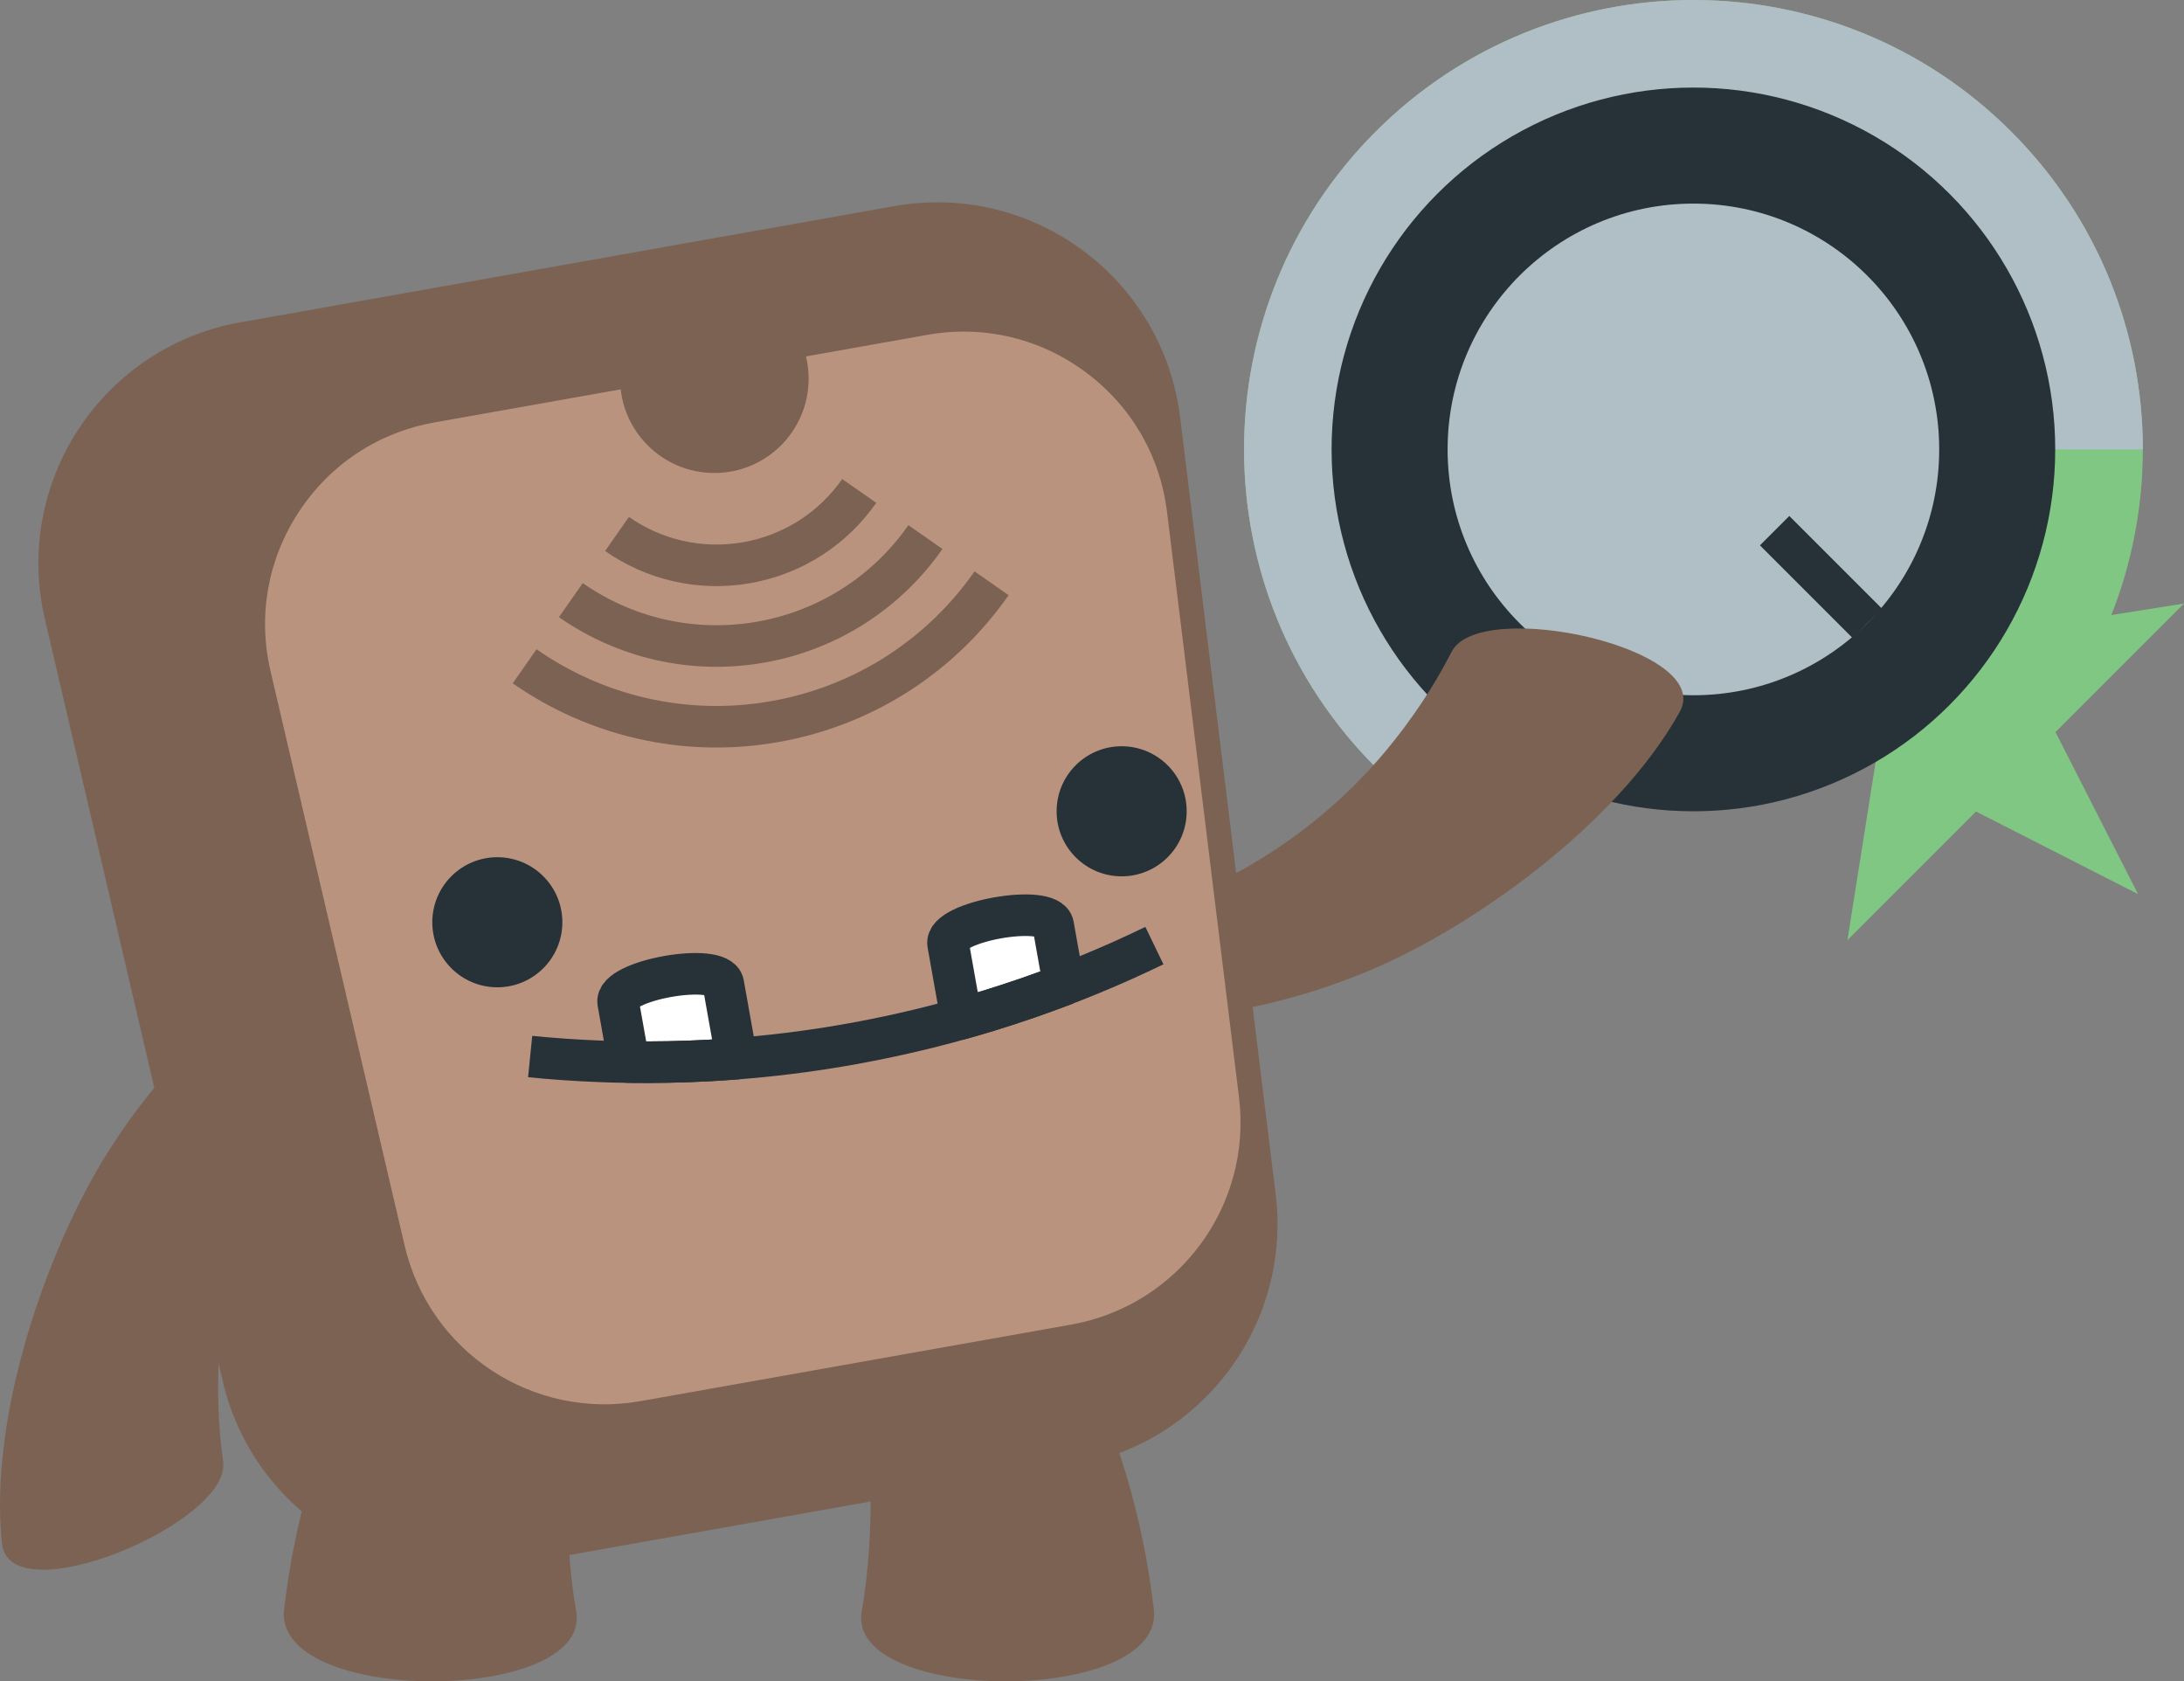<?xml version="1.0" encoding="UTF-8"?><svg id="Layer_2" xmlns="http://www.w3.org/2000/svg" width="525.57" height="404.57" viewBox="0 0 525.57 404.57"><rect x="0" y="0" width="525.57" height="404.57" fill="#808080" stroke="none"/><g id="Layer_1-2"><polygon points="462.5 113.08 482.36 152.06 525.57 145.22 494.64 176.15 514.5 215.13 475.52 195.27 444.58 226.21 451.42 183 412.44 163.13 455.65 156.29 462.5 113.08" fill="#81c784"/><path d="M483.98,184.61l-76.47-76.47-76.47,76.47h0c-42.23-42.23-42.23-110.7,0-152.94,42.24-42.23,110.71-42.23,152.95,0,42.23,42.24,42.23,110.71,0,152.94Z" fill="#81c784"/><path d="M515.66,108.14h-108.14l-76.47,76.47h0c-42.23-42.23-42.23-110.7,0-152.94,42.24-42.23,110.71-42.23,152.95,0,21.12,21.11,31.67,48.8,31.67,76.47Z" fill="#b0bec5"/><circle cx="407.51" cy="108.14" r="87.07" fill="#263238"/><circle cx="407.51" cy="108.14" r="59.15" fill="#b0bec5"/><line x1="449.34" y1="149.97" x2="427.06" y2="127.69" fill="none" stroke="#263238" stroke-miterlimit="10" stroke-width="10"/><path d="M255.08,224.25c30.48-4.54,58.63-19.92,78.28-43.42,6.27-7.49,11.65-15.58,15.99-24.03,6.76-13.18,63.38-.83,54.88,14.48-15.14,27.26-50.31,52.09-74.69,62.25-23.36,9.85-49,13.76-73.92,11.65-5.8-.48-10.11-5.57-9.62-11.37.42-5.02,4.3-8.93,9.09-9.57h0Z" fill="#7c6253"/><path d="M92.07,242.29c-22.33,21.23-36.53,50.01-39.1,80.52-.83,9.73-.58,19.45.73,28.86,2.05,14.67-51.39,37.11-53.23,19.69-3.28-31.01,11.23-71.55,25.34-93.87,13.45-21.48,32.19-39.43,53.79-52.02,5.02-2.94,11.47-1.25,14.41,3.77,2.55,4.35,1.61,9.78-1.94,13.05h0Z" fill="#7c6253"/><path d="M175.36,277.73c20.73,21.51,33.19,49.84,34.11,79.45.29,9.3-.48,21.64-2.09,30.44-4.09,22.52,73.56,22.88,70.25-.66-2.58-21.73-8.69-42.54-18.47-61.84-14.8-29.27-38.74-54.21-67.37-69.56-14.39-7.39-27.61,10.68-16.43,22.16h0Z" fill="#7c6253"/><path d="M170.67,277.73c-20.73,21.51-33.19,49.84-34.11,79.45-.29,9.3.48,21.64,2.09,30.44,4.09,22.52-73.56,22.88-70.25-.66,2.58-21.73,8.69-42.54,18.47-61.84,14.8-29.27,38.74-54.21,67.37-69.56,14.39-7.39,27.61,10.68,16.43,22.16h0Z" fill="#7c6253"/><path d="M57.86,77.56l157.35-27.96c33.25-5.91,64.66,17.29,68.78,50.81l22.99,186.92c3.82,31.08-17.34,59.72-48.16,65.19l-137.53,24.44c-30.83,5.48-60.56-14.12-67.68-44.61L10.8,148.95c-7.68-32.89,13.81-65.49,47.06-71.4Z" fill="#7c6253"/><path d="M257.77,318.72c25.85-4.59,43.59-28.61,40.39-54.67l-17.32-140.87c-1.67-13.59-8.66-25.56-19.68-33.7-11.02-8.14-24.51-11.3-38-8.91l-118.59,21.07c-13.49,2.4-25.06,10.01-32.6,21.45-7.54,11.44-9.98,25.08-6.86,38.42l32.27,138.22c5.97,25.57,30.9,42,56.75,37.41l103.65-18.42Z" fill="#b9937e"/><circle cx="269.92" cy="195.21" r="15.65" fill="#263238"/><circle cx="119.68" cy="221.91" r="15.65" fill="#263238"/><circle cx="171.91" cy="91.13" r="22.68" fill="#7c6253"/><path d="M148.48,128.48c4.39,3.07,9.37,5.3,14.67,6.51,5.3,1.21,10.93,1.4,16.62.39,5.69-1.01,10.91-3.13,15.47-6.09s8.47-6.77,11.53-11.16" fill="none" stroke="#7c6253" stroke-miterlimit="10" stroke-width="10"/><path d="M137.37,144.4c6.43,4.49,13.72,7.75,21.48,9.52s16,2.05,24.33.57c8.33-1.48,15.97-4.58,22.64-8.92,6.68-4.34,12.39-9.91,16.88-16.34" fill="none" stroke="#7c6253" stroke-miterlimit="10" stroke-width="10"/><path d="M126.25,160.32c8.47,5.91,18.06,10.21,28.28,12.54,10.22,2.33,21.07,2.7,32.04.75,10.97-1.95,21.03-6.03,29.82-11.74,8.79-5.71,16.32-13.05,22.23-21.52" fill="none" stroke="#7c6253" stroke-miterlimit="10" stroke-width="10"/><path d="M228.15,227.13l3.2,17.99c2.16-.61,4.28-1.23,6.35-1.86,6.52-2,12.62-4.12,18.29-6.29l-2.55-14.33c-.96-5.38-26.25-.88-25.29,4.49Z" fill="#fff" stroke="#263238" stroke-linecap="round" stroke-linejoin="round" stroke-width="10"/><path d="M148.76,241.24l2.55,14.32c6.08.08,12.55-.03,19.35-.39,2.16-.12,4.37-.27,6.6-.44l-3.2-17.99c-.96-5.38-26.26-.88-25.3,4.5Z" fill="#fff" stroke="#263238" stroke-linecap="round" stroke-linejoin="round" stroke-width="10"/><path d="M277.8,227.53c-4.68,2.26-9.88,4.63-15.61,6.98-2.01.82-4.08,1.64-6.2,2.46-5.67,2.16-11.77,4.29-18.29,6.29-2.07.63-4.2,1.25-6.35,1.86-8.85,2.49-18.4,4.69-28.62,6.45-8.87,1.52-17.38,2.53-25.47,3.16-2.23.17-4.44.32-6.6.44-6.8.37-13.27.47-19.35.39-2.27-.03-4.49-.09-6.65-.17-6.17-.23-11.88-.65-17.08-1.17" fill="none" stroke="#263238" stroke-miterlimit="10" stroke-width="10"/></g></svg>